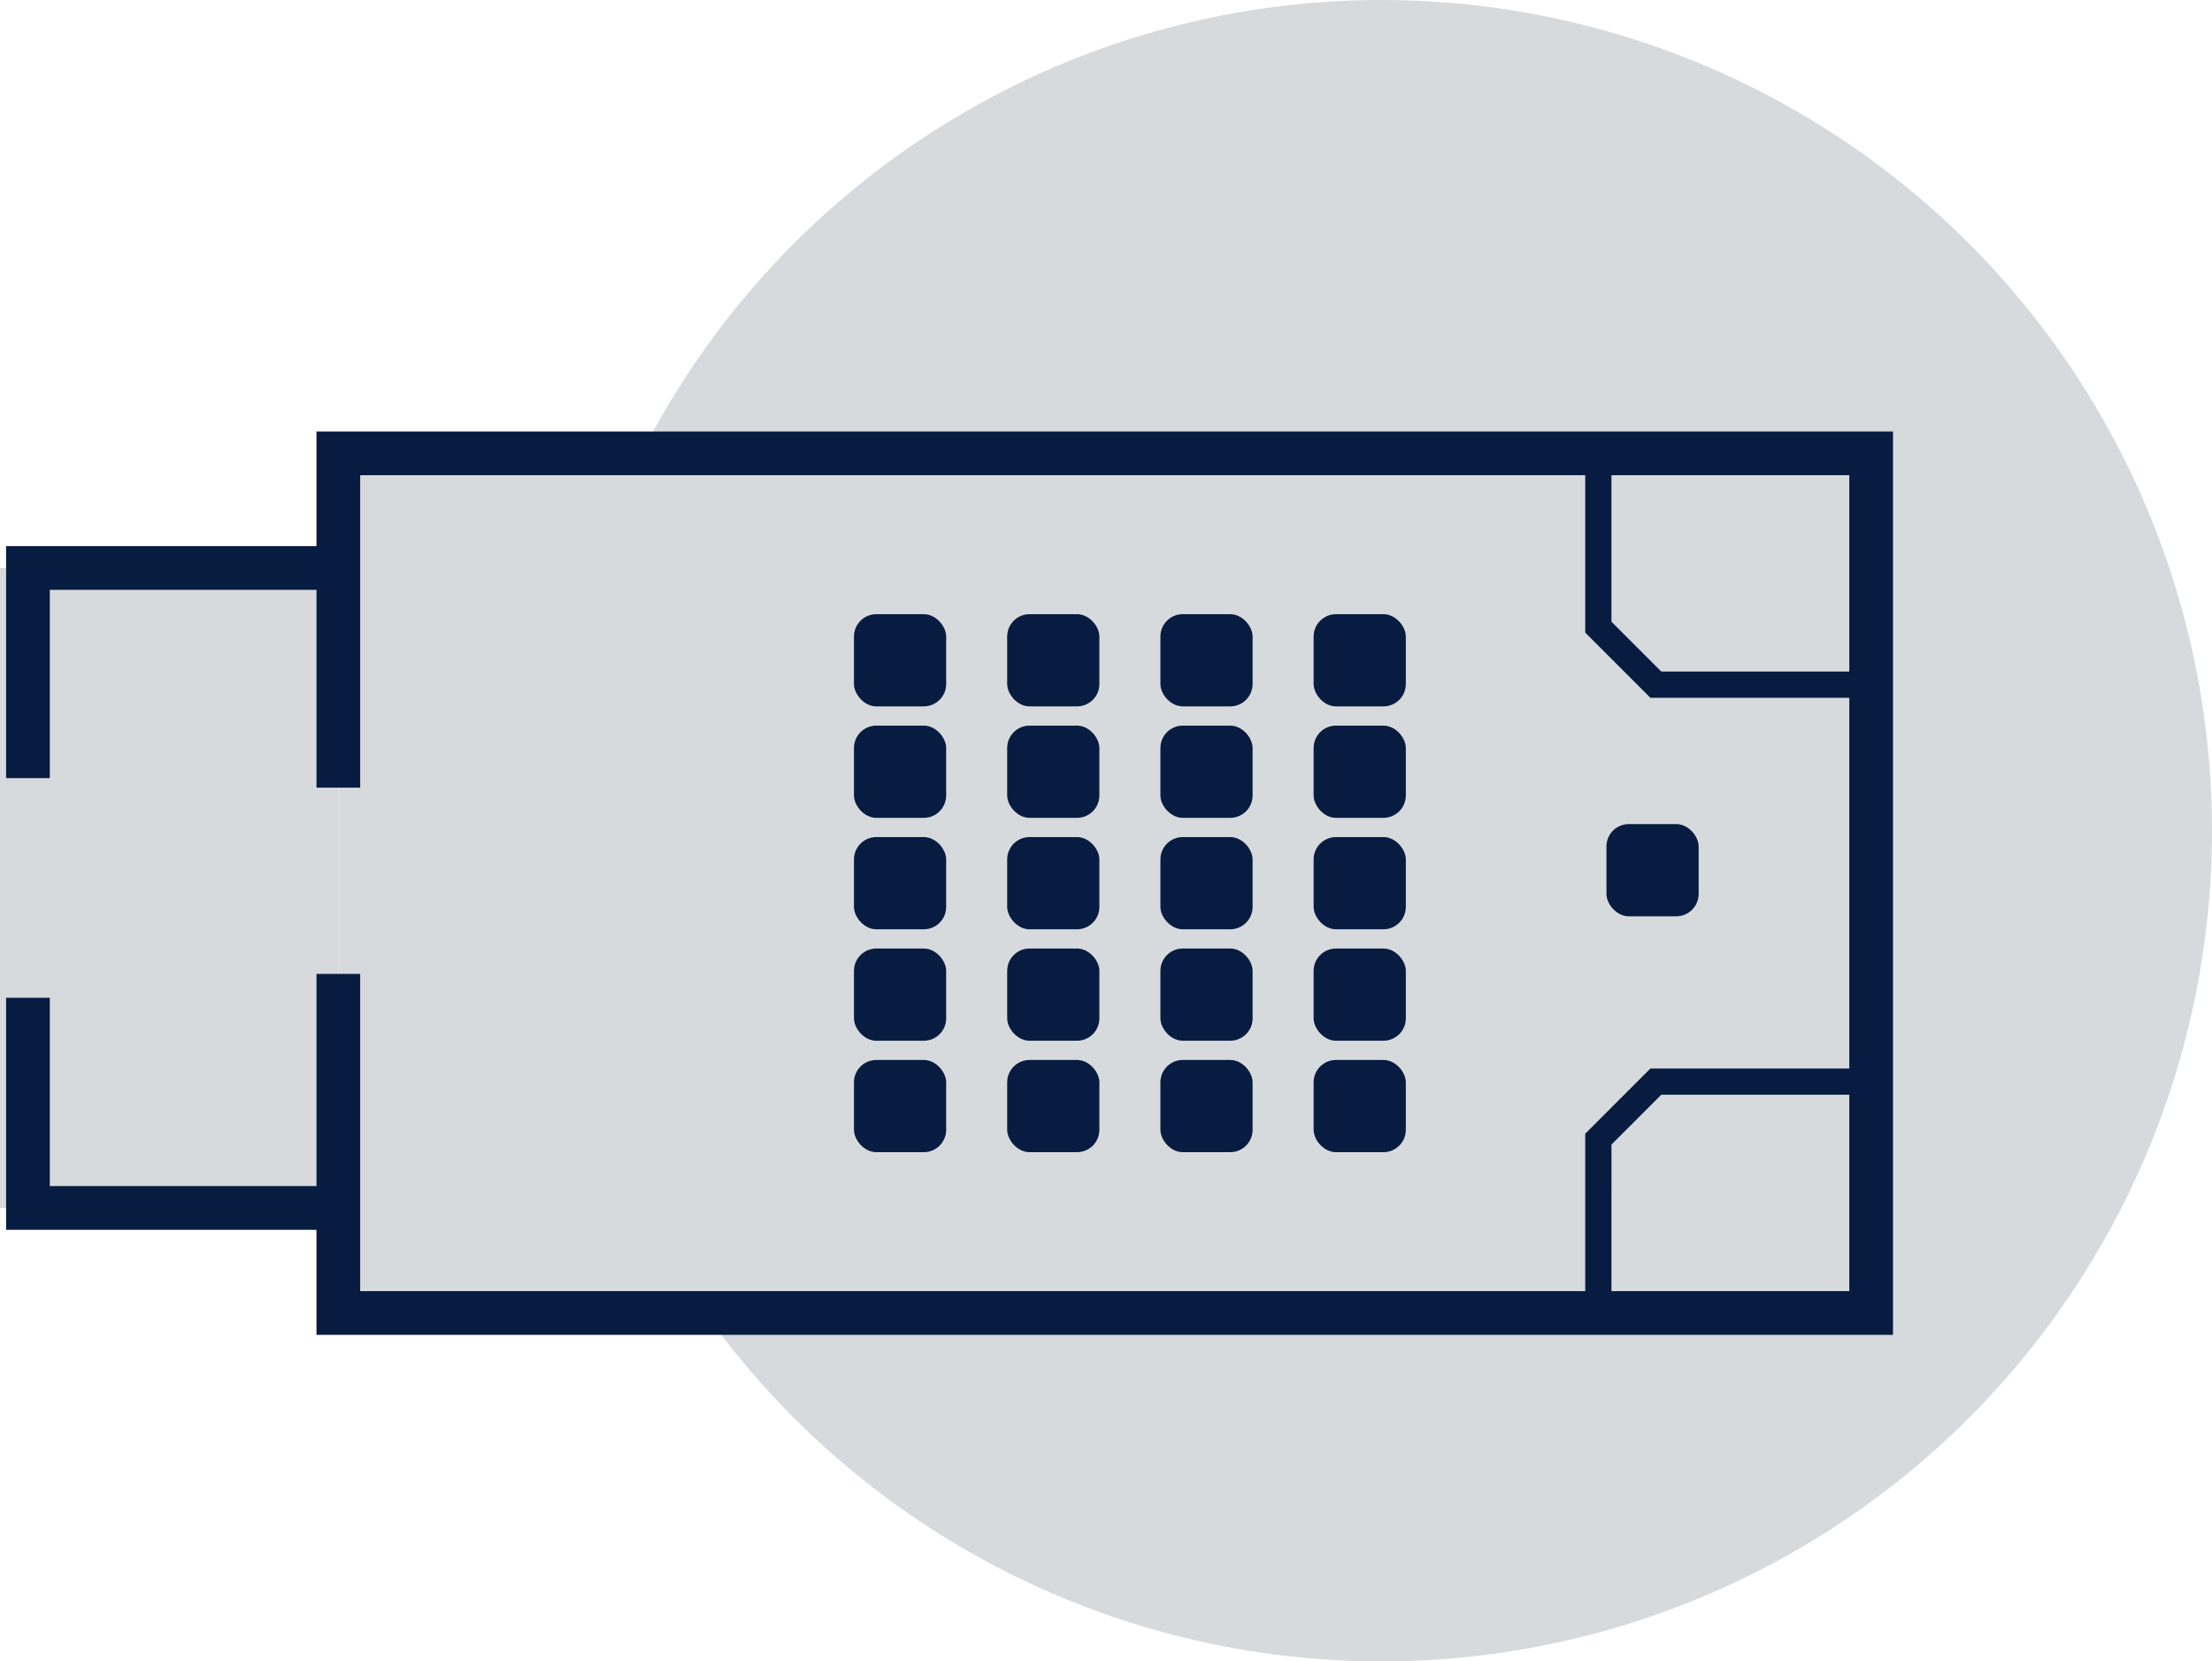 <svg xmlns="http://www.w3.org/2000/svg" width="253" height="190" viewBox="0 0 253 190">
 <circle id="Ellipse_14" data-name="Ellipse 14" cx="95" cy="95" r="95" transform="translate(63)" fill="#d7dadd"/>
 <g id="Gruppe_283" data-name="Gruppe 283" transform="translate(-72.215 -530.606)">
   <rect id="Rechteck_634" data-name="Rechteck 634" width="38.698" height="73.185" transform="translate(72.215 595.56)" fill="#d7dadd"/>
   <g id="Gruppe_281" data-name="Gruppe 281">
     <path id="Pfad_266" data-name="Pfad 266" d="M110.913,641.983V680.76H286.23V582.452H110.913v38.231" fill="#d7dadd"/>
     <path id="Pfad_267" data-name="Pfad 267" d="M288.73,683.261H108.413V641.983h5v36.277H283.73V584.952H113.413v35.73h-5v-40.73H288.73Z" fill="#071c40"/>
   </g>
   <path id="Pfad_268" data-name="Pfad 268" d="M77.912,619.591h-5V593.06h38v5h-33Z" fill="#071c40"/>
   <path id="Pfad_269" data-name="Pfad 269" d="M110.913,671.245h-38V644.714h5v21.531h33Z" fill="#071c40"/>
   <g id="Gruppe_282" data-name="Gruppe 282">
     <rect id="Rechteck_635" data-name="Rechteck 635" width="10.545" height="10.545" rx="2.558" transform="translate(169.889 600.843)" fill="#071c40"/>
     <rect id="Rechteck_636" data-name="Rechteck 636" width="10.545" height="10.545" rx="2.558" transform="translate(169.889 613.589)" fill="#071c40"/>
     <rect id="Rechteck_637" data-name="Rechteck 637" width="10.545" height="10.545" rx="2.558" transform="translate(169.889 626.334)" fill="#071c40"/>
     <rect id="Rechteck_638" data-name="Rechteck 638" width="10.545" height="10.545" rx="2.558" transform="translate(169.889 639.079)" fill="#071c40"/>
     <rect id="Rechteck_639" data-name="Rechteck 639" width="10.545" height="10.545" rx="2.558" transform="translate(169.889 651.824)" fill="#071c40"/>
     <rect id="Rechteck_640" data-name="Rechteck 640" width="10.545" height="10.545" rx="2.558" transform="translate(187.413 600.843)" fill="#071c40"/>
     <rect id="Rechteck_641" data-name="Rechteck 641" width="10.545" height="10.545" rx="2.558" transform="translate(187.413 613.589)" fill="#071c40"/>
     <rect id="Rechteck_642" data-name="Rechteck 642" width="10.545" height="10.545" rx="2.558" transform="translate(187.413 626.334)" fill="#071c40"/>
     <rect id="Rechteck_643" data-name="Rechteck 643" width="10.545" height="10.545" rx="2.558" transform="translate(187.413 639.079)" fill="#071c40"/>
     <rect id="Rechteck_644" data-name="Rechteck 644" width="10.545" height="10.545" rx="2.558" transform="translate(187.413 651.824)" fill="#071c40"/>
     <rect id="Rechteck_645" data-name="Rechteck 645" width="10.545" height="10.545" rx="2.558" transform="translate(204.938 600.843)" fill="#071c40"/>
     <rect id="Rechteck_646" data-name="Rechteck 646" width="10.545" height="10.545" rx="2.558" transform="translate(204.938 613.589)" fill="#071c40"/>
     <rect id="Rechteck_647" data-name="Rechteck 647" width="10.545" height="10.545" rx="2.558" transform="translate(204.938 626.334)" fill="#071c40"/>
     <rect id="Rechteck_648" data-name="Rechteck 648" width="10.545" height="10.545" rx="2.558" transform="translate(204.938 639.079)" fill="#071c40"/>
     <rect id="Rechteck_649" data-name="Rechteck 649" width="10.545" height="10.545" rx="2.558" transform="translate(204.938 651.824)" fill="#071c40"/>
     <rect id="Rechteck_650" data-name="Rechteck 650" width="10.545" height="10.545" rx="2.558" transform="translate(222.463 600.843)" fill="#071c40"/>
     <rect id="Rechteck_651" data-name="Rechteck 651" width="10.545" height="10.545" rx="2.558" transform="translate(222.463 613.589)" fill="#071c40"/>
     <rect id="Rechteck_652" data-name="Rechteck 652" width="10.545" height="10.545" rx="2.558" transform="translate(222.463 626.334)" fill="#071c40"/>
     <rect id="Rechteck_653" data-name="Rechteck 653" width="10.545" height="10.545" rx="2.558" transform="translate(222.463 639.079)" fill="#071c40"/>
     <rect id="Rechteck_654" data-name="Rechteck 654" width="10.545" height="10.545" rx="2.558" transform="translate(222.463 651.824)" fill="#071c40"/>
     <rect id="Rechteck_655" data-name="Rechteck 655" width="10.545" height="10.545" rx="2.558" transform="translate(255.954 624.849)" fill="#071c40"/>
   </g>
   <path id="Pfad_270" data-name="Pfad 270" d="M286.23,610.408H260.986l-7.459-7.459v-19.7h3v18.454l5.7,5.7h24Z" fill="#071c40"/>
   <path id="Pfad_271" data-name="Pfad 271" d="M256.527,679.959h-3v-19.7l7.459-7.46H286.23v3h-24l-5.7,5.7Z" fill="#071c40"/>
 </g>
</svg>